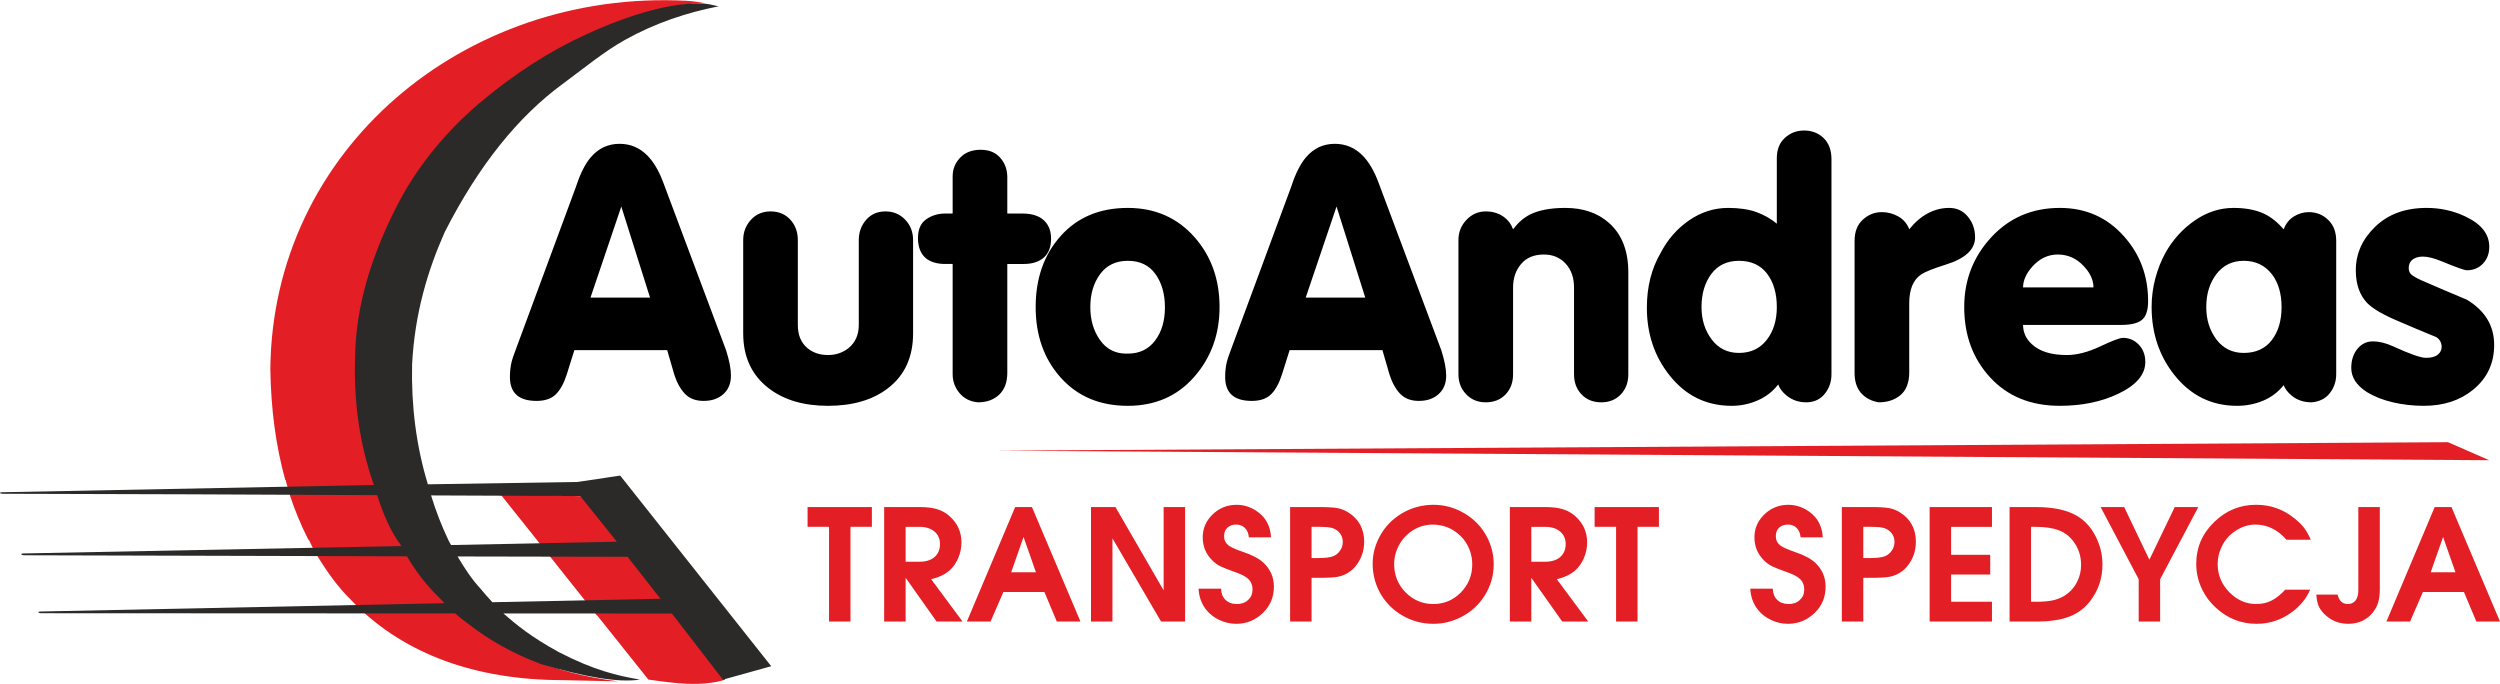 <?xml version="1.0" encoding="UTF-8"?>
<!DOCTYPE svg PUBLIC "-//W3C//DTD SVG 1.1//EN" "http://www.w3.org/Graphics/SVG/1.1/DTD/svg11.dtd">
<!-- Creator: CorelDRAW 2018 (64-Bit) -->
<svg xmlns="http://www.w3.org/2000/svg" xml:space="preserve" width="1692px" height="463px" version="1.1" style="shape-rendering:geometricPrecision; text-rendering:geometricPrecision; image-rendering:optimizeQuality; fill-rule:evenodd; clip-rule:evenodd"
viewBox="0 0 1598.83 437.25"
 xmlns:xlink="http://www.w3.org/1999/xlink">
 <defs>
  <style type="text/css">
   <![CDATA[
    .fil3 {fill:#2B2A29}
    .fil1 {fill:black}
    .fil2 {fill:#E31E24}
    .fil0 {fill:#E31E24}
   ]]>
  </style>
 </defs>
 <g id="Warstwa_x0020_1">
  <polygon class="fil0" points="1565.58,282.67 635.98,288.09 1591.9,294.2 "/>
  <path class="fil1" d="M330.15 222.6l38.3 -103.57c2.69,-8.25 5.82,-14.45 9.41,-18.62 4.93,-5.72 11.05,-8.56 18.36,-8.56 6.88,0 12.78,2.46 17.7,7.4 4.03,4.03 7.47,9.85 10.31,17.47l40.1 107.08c1.04,3.28 1.82,6.27 2.35,8.95 0.52,2.68 0.78,5.15 0.78,7.39 0,4.94 -1.61,8.85 -4.81,11.76 -3.22,2.92 -7.43,4.37 -12.67,4.37 -5.07,0 -9.06,-1.53 -11.98,-4.59 -2.91,-3.06 -5.19,-7.21 -6.83,-12.43l-4.48 -15.45 -59.36 0 -4.92 15.67c-1.8,5.61 -4.12,9.79 -6.95,12.59 -2.84,2.8 -6.95,4.21 -12.32,4.21 -11.35,0 -17.03,-5.07 -17.03,-15.27 0,-3.58 0.38,-6.91 1.12,-9.89 0.15,-0.9 1.12,-3.74 2.92,-8.51zm47.49 -32.41l38.08 0 -18.38 -58.24 -19.7 58.24zm206.31 -36.74l0 59.59c0,15.23 -5.38,26.96 -16.13,35.17 -9.71,7.46 -22.48,11.2 -38.31,11.2 -15.53,0 -28.15,-3.74 -37.86,-11.2 -10.9,-8.36 -16.35,-20.08 -16.35,-35.17l0 -59.59c0,-5.07 1.64,-9.4 4.93,-12.99 3.29,-3.58 7.46,-5.38 12.54,-5.38 5.23,0 9.45,1.76 12.66,5.27 3.21,3.51 4.81,7.88 4.81,13.1l0 54.21c0,6.43 2.02,11.35 6.05,14.79 3.59,2.98 7.99,4.48 13.22,4.48 5.07,0 9.48,-1.5 13.22,-4.48 4.32,-3.59 6.49,-8.52 6.49,-14.79l0 -54.21c0,-5.07 1.57,-9.4 4.7,-12.99 3.14,-3.58 7.25,-5.38 12.32,-5.38 5.08,0 9.3,1.76 12.66,5.27 3.36,3.51 5.05,7.88 5.05,13.1zm20.6 15.24c-5.23,0 -9.33,-1.2 -12.32,-3.59 -3.43,-2.83 -5.15,-7.17 -5.15,-12.99 0,-5.53 1.75,-9.52 5.26,-11.98 3.51,-2.47 7.58,-3.7 12.21,-3.7l4.7 0 0 -23.74c0,-4.63 1.61,-8.63 4.82,-11.99 3.21,-3.36 7.58,-5.04 13.1,-5.04 5.39,0 9.56,1.72 12.55,5.15 2.98,3.44 4.48,7.55 4.48,12.32l0 23.3 9.63 0c5.98,0 10.53,1.42 13.66,4.25 3.14,2.84 4.71,6.8 4.71,11.88 0,5.22 -1.53,9.22 -4.59,11.98 -3.06,2.76 -7.36,4.15 -12.88,4.15l-10.53 0 0 69.67c0,5.96 -1.72,10.59 -5.15,13.88 -3.44,3.29 -7.99,4.93 -13.67,4.93 -4.93,-0.45 -8.85,-2.43 -11.76,-5.94 -2.91,-3.5 -4.37,-7.5 -4.37,-11.98l0 -70.56 -4.7 0zm116.71 57.34c7.46,0 13.28,-2.8 17.47,-8.36 4.18,-5.56 6.28,-12.62 6.28,-21.21 0,-8.58 -2.02,-15.67 -6.06,-21.31 -4.03,-5.64 -9.93,-8.48 -17.69,-8.48 -7.62,0 -13.52,2.84 -17.7,8.51 -4.18,5.68 -6.27,12.7 -6.27,21.06 0,8.21 2.05,15.23 6.16,21.05 4.11,5.83 9.75,8.74 16.91,8.74l0.9 0zm0 33.38c-17.78,0 -32.03,-5.97 -42.79,-17.92 -10.75,-11.95 -16.13,-27.03 -16.13,-45.25 0,-18.37 5.34,-33.53 16.02,-45.47 10.68,-11.95 24.98,-17.93 42.9,-17.93 17.47,0 31.73,6.28 42.78,18.82 10.61,12.1 15.9,26.95 15.9,44.58 0,17.47 -5.41,32.37 -16.24,44.69 -10.82,12.32 -24.97,18.48 -42.44,18.48zm66.3 -36.81l38.3 -103.57c2.69,-8.25 5.83,-14.45 9.41,-18.62 4.93,-5.72 11.05,-8.56 18.37,-8.56 6.87,0 12.77,2.46 17.7,7.4 4.03,4.03 7.46,9.85 10.3,17.47l40.1 107.08c1.05,3.28 1.83,6.27 2.35,8.95 0.52,2.68 0.79,5.15 0.79,7.39 0,4.94 -1.61,8.85 -4.82,11.76 -3.21,2.92 -7.43,4.37 -12.66,4.37 -5.08,0 -9.07,-1.53 -11.98,-4.59 -2.91,-3.06 -5.19,-7.21 -6.83,-12.43l-4.48 -15.45 -59.36 0 -4.93 15.67c-1.8,5.61 -4.11,9.79 -6.95,12.59 -2.84,2.8 -6.94,4.21 -12.32,4.21 -11.34,0 -17.02,-5.07 -17.02,-15.27 0,-3.58 0.37,-6.91 1.12,-9.89 0.15,-0.9 1.12,-3.74 2.91,-8.51zm47.49 -32.41l38.08 0 -18.37 -58.24 -19.71 58.24zm132.61 -43.68c3.14,-4.18 6.72,-7.32 10.75,-9.41 5.68,-2.83 13.21,-4.26 22.63,-4.26 11.34,0 20.61,3.15 27.77,9.42 8.36,7.31 12.55,17.91 12.55,31.81l0 65.18c0,5.22 -1.61,9.52 -4.82,12.88 -3.21,3.36 -7.36,5.04 -12.43,5.04 -5.22,0 -9.45,-1.68 -12.65,-5.04 -3.22,-3.36 -4.82,-7.66 -4.82,-12.88l0 -55.56c0,-6.27 -1.79,-11.34 -5.38,-15.23 -3.58,-3.88 -8.21,-5.82 -13.89,-5.82 -6.27,0 -11.13,2.01 -14.56,6.05 -3.43,4.03 -5.15,9.03 -5.15,15l0 55.56c0,5.22 -1.6,9.52 -4.81,12.88 -3.22,3.36 -7.43,5.04 -12.66,5.04 -5.08,0 -9.26,-1.72 -12.54,-5.15 -3.29,-3.44 -4.93,-7.7 -4.93,-12.77l0 -85.8c0,-5.07 1.71,-9.4 5.15,-12.99 3.43,-3.58 7.54,-5.38 12.32,-5.38 4.47,0 8.36,1.2 11.64,3.59 2.69,1.94 4.64,4.55 5.83,7.84zm94.31 15.24c4.47,-8.67 10.56,-15.65 18.25,-20.95 7.69,-5.3 16.02,-7.96 24.98,-7.96 7.17,0 13.22,0.9 18.14,2.69 4.93,1.8 9.26,4.26 12.99,7.4l0 -41.89c0,-5.53 1.73,-9.86 5.16,-13 3.43,-3.13 7.54,-4.7 12.32,-4.7 4.92,0 9.07,1.61 12.43,4.81 3.36,3.22 5.04,7.74 5.04,13.56l0 137.54c0,4.48 -1.26,8.44 -3.81,11.87 -2.99,4.03 -7.09,6.05 -12.32,6.05 -4.92,0 -9.19,-1.5 -12.76,-4.49 -2.54,-2.08 -4.27,-4.4 -5.16,-6.94 -3.44,4.49 -7.8,7.88 -13.11,10.19 -5.29,2.32 -10.86,3.48 -16.68,3.48 -16.28,0 -29.57,-6.57 -39.88,-19.71 -9.55,-12.1 -14.33,-26.43 -14.33,-43.01 0,-13.29 2.91,-24.94 8.74,-34.94zm50.18 4.92c-7.63,0 -13.52,2.8 -17.7,8.4 -4.18,5.6 -6.28,12.65 -6.28,21.17 0,8.06 2.17,14.97 6.5,20.72 4.33,5.75 10.15,8.62 17.48,8.62 7.46,0 13.36,-2.76 17.69,-8.29 4.33,-5.52 6.49,-12.54 6.49,-21.05 0,-8.81 -2.09,-15.94 -6.27,-21.39 -4.18,-5.45 -10.15,-8.18 -17.91,-8.18zm73.91 -12.77c0,-5.82 1.76,-10.34 5.27,-13.55 3.51,-3.21 7.58,-4.82 12.21,-4.82 3.73,0 7.24,0.94 10.53,2.8 3.28,1.87 5.6,4.6 6.95,8.18 3.57,-4.48 7.53,-7.88 11.86,-10.19 4.33,-2.32 8.89,-3.48 13.67,-3.48 4.93,0 8.91,1.87 11.98,5.61 3.07,3.72 4.6,8.13 4.6,13.21 0,7.76 -6.29,13.59 -18.82,17.47 -8.07,2.54 -13.29,4.64 -15.68,6.28 -5.09,3.43 -7.61,9.55 -7.61,18.36l0 44.13c0,6.57 -1.84,11.43 -5.5,14.56 -3.65,3.14 -8.32,4.71 -14,4.71 -4.63,-0.75 -8.36,-2.69 -11.2,-5.83 -2.83,-3.13 -4.26,-7.46 -4.26,-12.98l0 -84.46zm170.7 53.76l-62.95 0c0,4.78 1.87,8.89 5.6,12.32 4.93,4.63 12.4,6.95 22.4,6.95 6.42,0 13.51,-1.83 21.28,-5.49 7.77,-3.66 12.62,-5.49 14.56,-5.49 4.04,0 7.43,1.46 10.19,4.37 2.76,2.91 4.15,6.61 4.15,11.09 0,8.06 -5.83,14.86 -17.48,20.38 -10.74,5.08 -23.13,7.62 -37.17,7.62 -18.52,0 -33.34,-6.01 -44.46,-18.03 -11.15,-12.03 -16.7,-27.08 -16.7,-45.14 0,-17.32 5.79,-32.22 17.36,-44.69 11.57,-12.47 26.17,-18.71 43.8,-18.71 16.56,0 30.23,6.05 40.99,18.15 10.29,11.5 15.45,25.31 15.45,41.44 0,5.83 -1.3,9.82 -3.92,11.99 -2.62,2.16 -6.99,3.24 -13.1,3.24zm-62.95 -23.97l45.03 0c0,-4.63 -2.02,-9.11 -6.05,-13.44 -4.63,-5.07 -10.23,-7.61 -16.8,-7.61 -6.13,0 -11.5,2.54 -16.14,7.61 -4.02,4.49 -6.04,8.96 -6.04,13.44zm90.95 -21.94c4.77,-8.52 11.04,-15.46 18.81,-20.84 7.77,-5.38 16.06,-8.07 24.87,-8.07 7.76,0 14.33,1.27 19.71,3.81 4.33,2.1 8.44,5.38 12.33,9.86 1.34,-3.58 3.5,-6.31 6.48,-8.18 2.99,-1.86 6.2,-2.8 9.65,-2.8 4.77,0 8.88,1.65 12.31,4.93 3.44,3.29 5.15,7.77 5.15,13.44l0 85.35c0,4.48 -1.34,8.48 -4.04,11.98 -2.68,3.51 -6.56,5.49 -11.63,5.94 -5.09,0 -9.34,-1.42 -12.78,-4.26 -2.54,-2.09 -4.25,-4.33 -5.14,-6.71 -3.59,4.47 -8,7.79 -13.22,9.96 -5.23,2.16 -10.76,3.25 -16.58,3.25 -16.28,0 -29.65,-6.57 -40.1,-19.71 -9.71,-12.25 -14.56,-26.74 -14.56,-43.46 0,-6.28 0.79,-12.36 2.35,-18.25 1.57,-5.91 3.7,-11.32 6.39,-16.24zm50.17 4.92c-7.32,0 -13.15,2.84 -17.47,8.51 -4.33,5.68 -6.49,12.7 -6.49,21.06 0,8.06 2.16,14.97 6.49,20.72 4.32,5.75 10.15,8.62 17.47,8.62 7.76,0 13.74,-2.73 17.93,-8.17 4.18,-5.46 6.27,-12.51 6.27,-21.17 0,-8.52 -2.03,-15.45 -6.05,-20.83 -4.49,-5.83 -10.54,-8.74 -18.15,-8.74zm68.77 68.55c0,-4.93 1.3,-9 3.92,-12.21 2.62,-3.21 5.94,-4.82 9.96,-4.82 3.9,0 8.16,1.05 12.78,3.13 10.75,4.94 17.78,7.4 21.06,7.4 3.44,0 5.97,-0.67 7.61,-2.02 1.65,-1.34 2.47,-2.99 2.47,-4.93 0,-2.68 -1.12,-4.77 -3.36,-6.27 -8.07,-3.28 -16.06,-6.65 -23.97,-10.07 -10.01,-4.19 -16.8,-8.14 -20.39,-11.88 -4.78,-5.08 -7.17,-12.02 -7.17,-20.83 0,-10.6 4.15,-19.9 12.45,-27.89 8.27,-7.99 19.22,-11.99 32.81,-11.99 8.95,0 17.32,1.87 25.08,5.61 10.01,4.77 15.01,11.19 15.01,19.26 0,4.33 -1.34,7.92 -4.03,10.75 -2.69,2.84 -6.12,4.26 -10.31,4.26 -1.48,0 -6.94,-1.94 -16.35,-5.83 -4.78,-1.94 -8.66,-2.91 -11.65,-2.91 -1.94,0 -3.58,0.31 -4.93,0.9 -2.83,1.2 -4.24,3.36 -4.24,6.49 0,1.8 0.62,3.21 1.89,4.26 1.28,1.05 3.4,2.24 6.39,3.58 9.55,4.19 19.19,8.29 28.89,12.33 11.65,7.01 17.47,16.65 17.47,28.89 0,11.8 -4.47,21.35 -13.44,28.67 -8.36,6.87 -18.88,10.31 -31.58,10.31 -6.86,0 -13.48,-0.75 -19.82,-2.24 -6.34,-1.5 -11.84,-3.66 -16.47,-6.5 -6.72,-4.33 -10.08,-9.48 -10.08,-15.45z"/>
  <path class="fil2" d="M530.19 397.37l0 -60.57 -13.72 0 0 -12.65 41.12 0 0 12.65 -13.68 0 0 60.57 -13.72 0zm35.26 0l0 -73.22 22.68 0c4.42,0 8.09,0.43 11.05,1.32 2.95,0.87 5.56,2.28 7.83,4.25 5.25,4.59 7.87,10.27 7.87,17.05 0,3.48 -0.7,6.84 -2.08,10.08 -1.4,3.22 -3.28,5.88 -5.67,7.96 -2.82,2.45 -6.69,4.31 -11.61,5.51l20.07 27.05 -16.61 0 -19.8 -28 0 28 -13.73 0zm13.73 -38.25l8.8 0c4.44,0 7.83,-1.16 10.15,-3.44 2.01,-2.03 3.03,-4.64 3.03,-7.82 0,-3.37 -1.18,-6.06 -3.55,-8.06 -2.37,-2 -5.57,-3 -9.58,-3l-8.85 0 0 22.32zm39.17 38.25l30.88 -73.22 10.74 0 31.03 73.22 -15.13 0 -7.93 -18.88 -26.25 0 -8.2 18.88 -15.14 0zm28.34 -31.53l15.83 0 -7.93 -22.54 -7.9 22.54zm51.04 31.53l0 -73.22 15.63 0 30.82 53.26 0 -53.26 13.72 0 0 73.22 -15.36 0 -31.09 -53.21 0 53.21 -13.72 0zm68.8 -21.02l14.38 0c0.06,3 1.01,5.38 2.85,7.16 1.81,1.78 4.25,2.66 7.29,2.66 2.92,0 5.34,-0.86 7.18,-2.61 1.88,-1.74 2.8,-3.93 2.8,-6.62 0,-2.63 -0.76,-4.73 -2.26,-6.36 -1.5,-1.63 -4.09,-3.11 -7.78,-4.43 -5.31,-1.89 -8.85,-3.28 -10.61,-4.16 -1.76,-0.87 -3.41,-2.09 -4.96,-3.62 -4.16,-4.03 -6.24,-8.99 -6.24,-14.85 0,-5.47 1.94,-10.2 5.85,-14.17 4.35,-4.44 9.65,-6.65 15.91,-6.65 3.26,0 6.39,0.71 9.41,2.12 3.02,1.41 5.59,3.35 7.74,5.82 2.92,3.5 4.52,7.8 4.77,12.88l-14.16 0c-0.23,-2.55 -1.06,-4.54 -2.5,-5.99 -1.45,-1.45 -3.34,-2.18 -5.65,-2.18 -2.35,0 -4.22,0.68 -5.62,2.02 -1.38,1.33 -2.09,3.13 -2.09,5.38 0,2.44 0.95,4.41 2.82,5.91 1.48,1.17 4.68,2.6 9.61,4.29 5.76,1.96 9.99,4.21 12.71,6.75 4.47,4.16 6.72,9.29 6.72,15.4 0,6.54 -2.26,12.05 -6.78,16.52 -4.89,4.8 -10.63,7.2 -17.26,7.2 -3.72,0 -7.31,-0.81 -10.76,-2.42 -3.46,-1.61 -6.29,-3.81 -8.5,-6.59 -3,-3.79 -4.63,-8.27 -4.87,-13.46zm58.54 21.02l0 -73.22 18.67 0c5.27,0 9.15,0.23 11.63,0.69 2.48,0.46 4.83,1.41 7.08,2.84 6.65,4.27 9.98,10.47 9.98,18.68 0,4.67 -1.17,8.95 -3.52,12.82 -3.11,5.17 -7.51,8.34 -13.13,9.53 -2.24,0.46 -6.32,0.7 -12.21,0.7l-4.78 0 0 27.96 -13.72 0zm13.72 -40.61l4.39 0c4.13,0 7.21,-0.37 9.22,-1.08 1.86,-0.68 3.38,-1.87 4.57,-3.59 1.2,-1.72 1.79,-3.59 1.79,-5.64 0,-2.04 -0.58,-3.85 -1.74,-5.43 -1.15,-1.55 -2.7,-2.69 -4.67,-3.36 -1.65,-0.57 -4.54,-0.86 -8.61,-0.86l-4.95 0 0 19.96zm77.81 -34.06c7.24,0 13.98,1.88 20.24,5.64 6.22,3.75 10.98,8.81 14.26,15.18 2.8,5.43 4.18,11.19 4.18,17.26 0,7.16 -1.9,13.77 -5.7,19.86 -3.8,6.11 -8.93,10.78 -15.39,13.99 -5.54,2.8 -11.37,4.19 -17.48,4.19 -7.34,0 -14.11,-1.87 -20.33,-5.59 -6.19,-3.72 -10.95,-8.75 -14.28,-15.12 -2.82,-5.44 -4.23,-11.36 -4.23,-17.75 0,-6.81 1.89,-13.27 5.65,-19.43 3.73,-6.04 8.88,-10.72 15.45,-14.06 5.35,-2.71 11.24,-4.1 17.63,-4.17zm0 12.65c-6.88,0 -12.75,2.47 -17.63,7.4 -2.32,2.32 -4.12,5.08 -5.43,8.22 -1.29,3.15 -1.94,6.32 -1.94,9.54 0,7.23 2.48,13.33 7.42,18.31 4.89,4.89 10.78,7.35 17.69,7.35 6.79,0 12.63,-2.44 17.48,-7.31 4.91,-5 7.37,-11.03 7.37,-18.08 0,-3.4 -0.65,-6.68 -1.94,-9.87 -1.32,-3.18 -3.13,-5.93 -5.48,-8.22 -4.89,-4.77 -10.73,-7.23 -17.54,-7.34zm49 62.02l0 -73.22 22.67 0c4.42,0 8.09,0.43 11.06,1.32 2.94,0.87 5.56,2.28 7.83,4.25 5.24,4.59 7.87,10.27 7.87,17.05 0,3.48 -0.7,6.84 -2.09,10.08 -1.39,3.22 -3.28,5.88 -5.67,7.96 -2.81,2.45 -6.69,4.31 -11.61,5.51l20.08 27.05 -16.62 0 -19.8 -28 0 28 -13.72 0zm13.72 -38.25l8.8 0c4.45,0 7.84,-1.16 10.15,-3.44 2.02,-2.03 3.04,-4.64 3.04,-7.82 0,-3.37 -1.19,-6.06 -3.56,-8.06 -2.37,-2 -5.57,-3 -9.57,-3l-8.86 0 0 22.32zm54.22 38.25l0 -60.57 -13.73 0 0 -12.65 41.12 0 0 12.65 -13.67 0 0 60.57 -13.72 0zm85.83 -21.02l14.38 0c0.07,3 1.01,5.38 2.85,7.16 1.81,1.78 4.26,2.66 7.29,2.66 2.93,0 5.34,-0.86 7.19,-2.61 1.87,-1.74 2.8,-3.93 2.8,-6.62 0,-2.63 -0.76,-4.73 -2.26,-6.36 -1.51,-1.63 -4.1,-3.11 -7.78,-4.43 -5.32,-1.89 -8.86,-3.28 -10.61,-4.16 -1.76,-0.87 -3.41,-2.09 -4.96,-3.62 -4.18,-4.03 -6.25,-8.99 -6.25,-14.85 0,-5.47 1.94,-10.2 5.85,-14.17 4.35,-4.44 9.65,-6.65 15.91,-6.65 3.26,0 6.4,0.71 9.41,2.12 3.02,1.41 5.59,3.35 7.74,5.82 2.93,3.5 4.52,7.8 4.78,12.88l-14.17 0c-0.22,-2.55 -1.05,-4.54 -2.5,-5.99 -1.44,-1.45 -3.33,-2.18 -5.65,-2.18 -2.35,0 -4.22,0.68 -5.61,2.02 -1.39,1.33 -2.09,3.13 -2.09,5.38 0,2.44 0.94,4.41 2.82,5.91 1.48,1.17 4.68,2.6 9.6,4.29 5.77,1.96 9.99,4.21 12.71,6.75 4.48,4.16 6.72,9.29 6.72,15.4 0,6.54 -2.25,12.05 -6.78,16.52 -4.88,4.8 -10.62,7.2 -17.25,7.2 -3.73,0 -7.32,-0.81 -10.76,-2.42 -3.47,-1.61 -6.3,-3.81 -8.51,-6.59 -3,-3.79 -4.62,-8.27 -4.87,-13.46zm58.55 21.02l0 -73.22 18.66 0c5.28,0 9.15,0.23 11.63,0.69 2.49,0.46 4.84,1.41 7.08,2.84 6.65,4.27 9.98,10.47 9.98,18.68 0,4.67 -1.16,8.95 -3.51,12.82 -3.12,5.17 -7.51,8.34 -13.14,9.53 -2.24,0.46 -6.31,0.7 -12.2,0.7l-4.78 0 0 27.96 -13.72 0zm13.72 -40.61l4.38 0c4.14,0 7.21,-0.37 9.23,-1.08 1.85,-0.68 3.37,-1.87 4.55,-3.59 1.21,-1.72 1.8,-3.59 1.8,-5.64 0,-2.04 -0.57,-3.85 -1.74,-5.43 -1.15,-1.55 -2.7,-2.69 -4.66,-3.36 -1.65,-0.57 -4.54,-0.86 -8.62,-0.86l-4.94 0 0 19.96zm42.43 40.61l0 -73.22 39.86 0 0 12.65 -26.14 0 0 17.87 25.02 0 0 12.65 -25.02 0 0 17.4 26.14 0 0 12.65 -39.86 0zm51.12 0l0 -73.22 16.81 0c11.11,0 19.8,1.85 26.09,5.52 5.09,2.94 9.12,7.31 12.11,13.15 2.94,5.75 4.4,11.79 4.4,18.13 0,8.75 -2.64,16.53 -7.87,23.33 -3.5,4.58 -7.99,7.91 -13.43,9.98 -5.45,2.07 -12.43,3.11 -20.96,3.11l-17.15 0zm13.72 -12.65l2.92 0c4.36,0 7.87,-0.28 10.57,-0.81 2.69,-0.53 5.18,-1.46 7.45,-2.78 3.63,-2.16 6.43,-5.13 8.41,-8.92 1.79,-3.39 2.67,-7.1 2.67,-11.09 0,-5.74 -1.69,-10.79 -5.06,-15.2 -2.48,-3.26 -5.61,-5.59 -9.39,-7 -3.75,-1.41 -8.74,-2.12 -14.96,-2.12l-2.61 0 0 47.92zm68.86 12.65l0 -27.05 -24.35 -46.17 15.06 0 16.12 33.69 16.22 -33.69 15.08 0 -24.42 46.17 0 27.05 -13.71 0zm93.77 -20.38l15.88 0c-2.38,5.51 -6.11,10.16 -11.17,13.99 -6.9,5.22 -14.59,7.84 -23.06,7.84 -9.9,0 -18.57,-3.41 -25.98,-10.2 -3.71,-3.35 -6.6,-7.2 -8.73,-11.52 -2.61,-5.27 -3.91,-10.8 -3.91,-16.64 0,-10.52 3.92,-19.53 11.78,-27.03 7.48,-7.16 16.32,-10.73 26.51,-10.73 9.16,0 17.31,2.85 24.41,8.58 2.66,2.11 4.73,4.17 6.25,6.14 1.52,2 2.96,4.54 4.35,7.65l-15.57 0c-5.69,-6.48 -12.33,-9.72 -19.91,-9.72 -4.43,0 -8.66,1.34 -12.71,4.03 -3.95,2.56 -6.94,6.02 -8.94,10.35 -1.64,3.51 -2.46,7.14 -2.46,10.89 0,7.05 2.58,13.13 7.71,18.24 4.89,4.87 10.52,7.31 16.92,7.31 3.54,0 6.76,-0.71 9.61,-2.09 2.87,-1.39 5.86,-3.76 9.02,-7.09zm46.69 -52.84l13.74 0 0 52.36c0,3.39 -0.34,6.21 -0.99,8.46 -0.65,2.26 -1.76,4.42 -3.34,6.45 -3.91,4.92 -9.2,7.4 -15.85,7.4 -6.24,0 -11.45,-2.22 -15.68,-6.65 -1.56,-1.61 -2.68,-3.28 -3.37,-5.02 -0.69,-1.73 -1.15,-4.06 -1.4,-6.99l13.66 0c0.91,4.01 3.09,6.01 6.58,6.01 2.09,0 3.72,-0.78 4.9,-2.31 1.17,-1.54 1.75,-3.68 1.75,-6.43l0 -53.28zm17.97 73.22l30.86 -73.22 10.74 0 31.03 73.22 -15.12 0 -7.93 -18.88 -26.26 0 -8.19 18.88 -15.13 0zm28.32 -31.53l15.84 0 -7.93 -22.54 -7.91 22.54z"/>
  <path class="fil0" d="M450.89 1.94c-2.86,-0.55 -7.16,-1.32 -11.93,-1.57 -142.23,-7.37 -264.88,95.17 -266.07,235.68 0.38,25.52 3.56,49.24 9.55,70.77l0.21 0c0.46,1.69 0.91,3.38 1.38,5.07l-0.12 0c1.24,4.08 2.58,8.07 4.02,11.98 0.79,2.16 1.6,4.26 2.46,6.3 2.1,5.12 4.37,10.09 6.84,14.9l0.27 0c0.85,1.73 1.69,3.46 2.54,5.2l-0.03 0c0.07,0.11 0.13,0.22 0.19,0.33 0.14,0.28 0.27,0.57 0.42,0.86 6.4,11.02 13.05,20.6 20.6,28.76 2.4,2.51 4.73,4.89 6.98,7.12l-0.06 0c31,30.29 75.05,47.5 132.09,47.5l35.17 0.79c-41.45,-4.99 -75.08,-19.75 -100.99,-41.88 0,0 0,0 0.01,0 -0.82,-0.71 -1.63,-1.41 -2.45,-2.13 -0.99,-0.88 -1.99,-1.79 -2.97,-2.69l-0.05 0c-2.33,-2.13 -4.59,-4.32 -6.72,-6.63l0.09 0c-0.57,-0.59 -1.13,-1.19 -1.69,-1.79 -0.38,-0.41 -0.75,-0.81 -1.12,-1.22 -0.53,-0.59 -1.06,-1.17 -1.58,-1.76 -0.43,-0.48 -0.86,-0.98 -1.29,-1.47 -0.47,-0.55 -0.94,-1.1 -1.41,-1.65 -0.46,-0.56 -0.92,-1.12 -1.38,-1.68 -0.15,-0.18 -0.3,-0.36 -0.45,-0.55 -4.57,-5.89 -8.79,-12.31 -13.11,-18.58 -0.27,-0.39 -0.53,-0.8 -0.79,-1.21 -0.07,-0.12 -0.15,-0.25 -0.22,-0.37 -0.03,-0.05 -0.06,-0.1 -0.09,-0.16l-0.02 0c-4.2,-6.73 -8.4,-15.79 -12.59,-25.07 -0.14,-0.32 -0.27,-0.65 -0.41,-0.98 -0.41,-0.99 -0.81,-1.99 -1.2,-3 -0.13,-0.35 -0.27,-0.7 -0.41,-1.06 -0.39,-0.99 -0.77,-1.99 -1.13,-2.99 -0.14,-0.39 -0.28,-0.76 -0.42,-1.15 -0.37,-1.01 -0.72,-2.02 -1.07,-3.04 -0.12,-0.35 -0.24,-0.7 -0.36,-1.05l-0.07 0c-0.71,-2.09 -1.39,-4.2 -2.02,-6.36l0.05 0c-0.01,-0.04 -0.02,-0.08 -0.04,-0.13 -0.34,-1.13 -0.67,-2.26 -1,-3.4 -0.08,-0.25 -0.15,-0.49 -0.21,-0.75 -0.33,-1.14 -0.65,-2.29 -0.96,-3.45 -0.08,-0.3 -0.16,-0.6 -0.24,-0.91 -0.29,-1.11 -0.58,-2.22 -0.85,-3.34 -0.1,-0.38 -0.19,-0.76 -0.28,-1.15 -0.24,-0.99 -0.48,-2 -0.71,-3 -0.14,-0.6 -0.27,-1.19 -0.4,-1.79 -0.19,-0.83 -0.37,-1.67 -0.55,-2.52 -0.14,-0.69 -0.28,-1.38 -0.42,-2.07 -0.15,-0.74 -0.3,-1.49 -0.44,-2.23 -0.15,-0.84 -0.31,-1.67 -0.47,-2.51 -0.11,-0.65 -0.23,-1.29 -0.34,-1.94 -0.16,-0.95 -0.32,-1.91 -0.48,-2.87 -0.08,-0.52 -0.16,-1.02 -0.25,-1.54 -0.16,-1.07 -0.32,-2.15 -0.48,-3.23 -0.06,-0.41 -0.12,-0.81 -0.17,-1.22 -0.16,-1.19 -0.32,-2.38 -0.47,-3.58 -0.04,-0.33 -0.08,-0.66 -0.12,-0.98 -0.16,-1.3 -0.31,-2.6 -0.45,-3.91 -0.02,-0.23 -0.05,-0.46 -0.07,-0.7 -0.15,-1.38 -0.28,-2.77 -0.41,-4.17 -0.01,-0.16 -0.02,-0.32 -0.04,-0.47 -0.13,-1.46 -0.25,-2.92 -0.35,-4.39 -0.01,-0.11 -0.02,-0.21 -0.03,-0.32 -0.1,-1.52 -0.2,-3.06 -0.29,-4.59 0,-0.06 0,-0.11 -0.01,-0.17 -0.08,-1.58 -0.16,-3.18 -0.22,-4.77 0,-0.02 0,-0.03 0,-0.05 -0.07,-1.62 -0.12,-3.25 -0.16,-4.88 1.53,-106.53 71.94,-188.41 173.48,-224.73 0.14,-0.04 0.29,-0.09 0.44,-0.15 0.07,-0.02 0.16,-0.05 0.24,-0.08 0.09,-0.03 0.16,-0.05 0.25,-0.09 0.07,-0.02 0.15,-0.05 0.22,-0.07 0.1,-0.04 0.2,-0.07 0.31,-0.11 0.07,-0.02 0.15,-0.05 0.22,-0.07 0.57,-0.19 1.18,-0.4 1.84,-0.61 0,0 0,0 0,0 0.68,-0.22 1.39,-0.44 2.14,-0.67 0.05,-0.02 0.11,-0.03 0.16,-0.05 0.18,-0.05 0.37,-0.11 0.55,-0.16 0.06,-0.02 0.12,-0.04 0.18,-0.06 0.21,-0.06 0.41,-0.12 0.62,-0.18 0.05,-0.02 0.1,-0.03 0.16,-0.05 0.26,-0.08 0.52,-0.16 0.79,-0.23 0.2,-0.07 0.42,-0.13 0.63,-0.19 0.02,-0.01 0.05,-0.01 0.07,-0.02 0.13,-0.03 0.26,-0.07 0.39,-0.11 0.14,-0.04 0.28,-0.08 0.43,-0.12 0.13,-0.04 0.25,-0.08 0.38,-0.11 0.14,-0.04 0.29,-0.09 0.43,-0.13 0.13,-0.03 0.25,-0.06 0.37,-0.09 0.56,-0.16 1.14,-0.32 1.72,-0.48 0.05,-0.01 0.1,-0.03 0.15,-0.04 0.27,-0.07 0.53,-0.14 0.8,-0.21 0.04,-0.01 0.07,-0.02 0.11,-0.04 0.23,-0.05 0.47,-0.11 0.7,-0.18 0.1,-0.03 0.2,-0.05 0.31,-0.07 0.59,-0.16 1.19,-0.32 1.81,-0.47 0.08,-0.02 0.16,-0.03 0.25,-0.06 0.25,-0.06 0.5,-0.12 0.75,-0.19 0.07,-0.01 0.14,-0.03 0.2,-0.05 0.26,-0.06 0.51,-0.12 0.77,-0.18 0.07,-0.02 0.15,-0.04 0.23,-0.06 0.32,-0.08 0.65,-0.15 0.98,-0.23 0.02,-0.01 0.05,-0.01 0.07,-0.02 0.29,-0.06 0.57,-0.13 0.86,-0.2 0.15,-0.03 0.28,-0.06 0.43,-0.09 0.16,-0.04 0.31,-0.07 0.46,-0.11 0.16,-0.04 0.32,-0.07 0.48,-0.1 0.21,-0.05 0.42,-0.1 0.63,-0.15 0.11,-0.02 0.23,-0.05 0.35,-0.07 0.32,-0.07 0.64,-0.14 0.97,-0.2 0.09,-0.03 0.18,-0.05 0.28,-0.06 0.21,-0.05 0.43,-0.11 0.65,-0.14 0.15,-0.03 0.28,-0.06 0.43,-0.09 0.23,-0.04 0.47,-0.09 0.71,-0.15 0.09,-0.02 0.17,-0.02 0.26,-0.05 0.27,-0.05 0.54,-0.1 0.81,-0.16 0.08,-0.01 0.16,-0.02 0.24,-0.04 0.34,-0.07 0.7,-0.13 1.04,-0.2 0.01,0 0.03,0 0.04,0 0.32,-0.07 0.64,-0.12 0.95,-0.18 0.11,-0.01 0.2,-0.03 0.3,-0.05 0.27,-0.05 0.52,-0.09 0.78,-0.14 0.08,-0.01 0.17,-0.02 0.25,-0.04 0.27,-0.04 0.54,-0.09 0.82,-0.14 0.08,-0.01 0.16,-0.02 0.25,-0.04 0.35,-0.05 0.69,-0.11 1.04,-0.16 0.03,-0.01 0.06,-0.02 0.1,-0.02 0.29,-0.04 0.58,-0.09 0.87,-0.13 0.13,-0.02 0.25,-0.04 0.38,-0.05 0.2,-0.03 0.41,-0.06 0.61,-0.09 0.15,-0.02 0.3,-0.04 0.46,-0.07 0.2,-0.02 0.4,-0.05 0.6,-0.08 0.12,-0.01 0.24,-0.03 0.37,-0.04 0.32,-0.04 0.65,-0.09 0.98,-0.13 0.08,-0.01 0.17,-0.01 0.26,-0.03 0.25,-0.02 0.5,-0.05 0.75,-0.08 0.12,-0.01 0.23,-0.03 0.35,-0.04 0.23,-0.02 0.46,-0.05 0.69,-0.07 0.1,-0.01 0.2,-0.02 0.3,-0.03 0.27,-0.03 0.54,-0.05 0.82,-0.08 0.07,0 0.13,-0.01 0.19,-0.02 0.33,-0.02 0.64,-0.05 0.96,-0.07 0.12,-0.02 0.23,-0.02 0.35,-0.03 0.2,-0.02 0.4,-0.03 0.6,-0.04 0.13,-0.01 0.26,-0.02 0.4,-0.03 0.22,-0.01 0.44,-0.03 0.65,-0.04 0.1,0 0.19,-0.01 0.29,-0.01 0.3,-0.01 0.61,-0.03 0.92,-0.04 0.01,0 0.02,-0.01 0.03,-0.01 0.32,-0.01 0.64,-0.02 0.96,-0.02 0.08,0 0.16,0 0.23,0 0.24,-0.01 0.48,-0.02 0.72,-0.02 0.09,0 0.19,0 0.28,0 0.22,0 0.43,0 0.65,0 0.1,0 0.2,0 0.3,0 0.25,0 0.51,0.01 0.76,0.02 0.05,0 0.1,0 0.15,0l0 0 0.1 -0.02zm-45.58 433.91l0.93 0.02c-0.17,-0.03 -0.35,-0.06 -0.52,-0.09l0 0 -0.41 0.07z"/>
  <path class="fil0" d="M320.74 315.76l-0.77 0.11 23.44 29.36c-0.02,0 -0.03,0 -0.05,0 12.81,16.1 25.62,32.2 38.42,48.3 0.07,0 0.12,0 0.19,0l32.68 40.95c16.24,2.28 33.3,4.85 49.12,0.1l-32.36 -41.94 -0.04 -0.01c-2.46,-3.18 -4.92,-6.36 -7.39,-9.54l0.07 0 -9.25 -11.97 -11.91 -15.37 -0.07 -0.01c-2.46,-3.18 -4.92,-6.35 -7.38,-9.53l0.07 0.01 -22.44 -28.97 -52.33 -1.49z"/>
  <path class="fil3" d="M459.54 3.93c-19.98,3.88 -40.69,10.71 -59.92,21.5 -13.59,7.63 -25.57,17.66 -39.82,28.15 -28.21,20.75 -53.41,51.57 -75.43,94.81 -10.88,24.61 -19.13,51.93 -20.82,84.58 -0.61,26.54 2.68,52.37 10.09,76.63l95.74 -1.5 27.26 -4.08 96.59 121.92 -30.9 8.59 -32.63 -42.29 -107.77 -0.05c8.62,7.44 17.6,14.96 35.38,24.68 22.35,11.62 37.65,15.19 51.95,17.61 -13.74,2.18 -35.63,-1.75 -63.12,-9.87 -17.46,-6.44 -33.2,-15.17 -47.22,-26.19 -2.61,-1.86 -5.22,-3.95 -7.83,-6.24l-264.83 -0.13c-1.86,0 -2.51,-1.06 -0.32,-1.1l258.28 -5.32c-1.11,-1.13 -2.22,-2.31 -3.33,-3.53 -7.51,-7.27 -14.54,-16.09 -20.62,-26.45 -81.57,-0.22 -162.7,-0.49 -244.76,-0.66 -1.99,0 -2.83,-1.13 -0.41,-1.18 80.98,-1.63 161.05,-3.16 241.55,-4.74l-0.23 -0.46c-6.61,-8.84 -11.29,-19.8 -15.22,-32.07 -79.84,-0.38 -159.68,-0.77 -239.51,-0.89 -1.77,0 -2.57,-0.94 -0.29,-0.98l237.68 -4.64c-9.57,-27.44 -12.75,-54.2 -12.02,-80.5 0.25,-34.09 10.77,-66.72 27.05,-98.53 16.64,-32.57 40.71,-55.14 51.83,-64.59 22.41,-18.99 45.03,-33.7 70.01,-45.05 30,-13.62 54.69,-19.69 72.25,-19.3 4.47,0.1 7.68,1.02 11.34,1.87zm-144.66 381.08l107.52 -2.21 -21.04 -26.83c-36.43,-0.05 -72.64,-0.14 -108.73,-0.22 4.52,7.66 9.24,14.74 14.45,20.34 2.6,3.14 5.2,6.11 7.8,8.92zm-26.41 -36.57c35.19,-0.69 70.49,-1.4 106.02,-2.14l-23.4 -29.19c-31.8,-0.11 -63.6,-0.26 -95.41,-0.4 3.05,9.97 6.8,19.61 11.22,28.9l1.57 2.83z"/>
 </g>
</svg>
